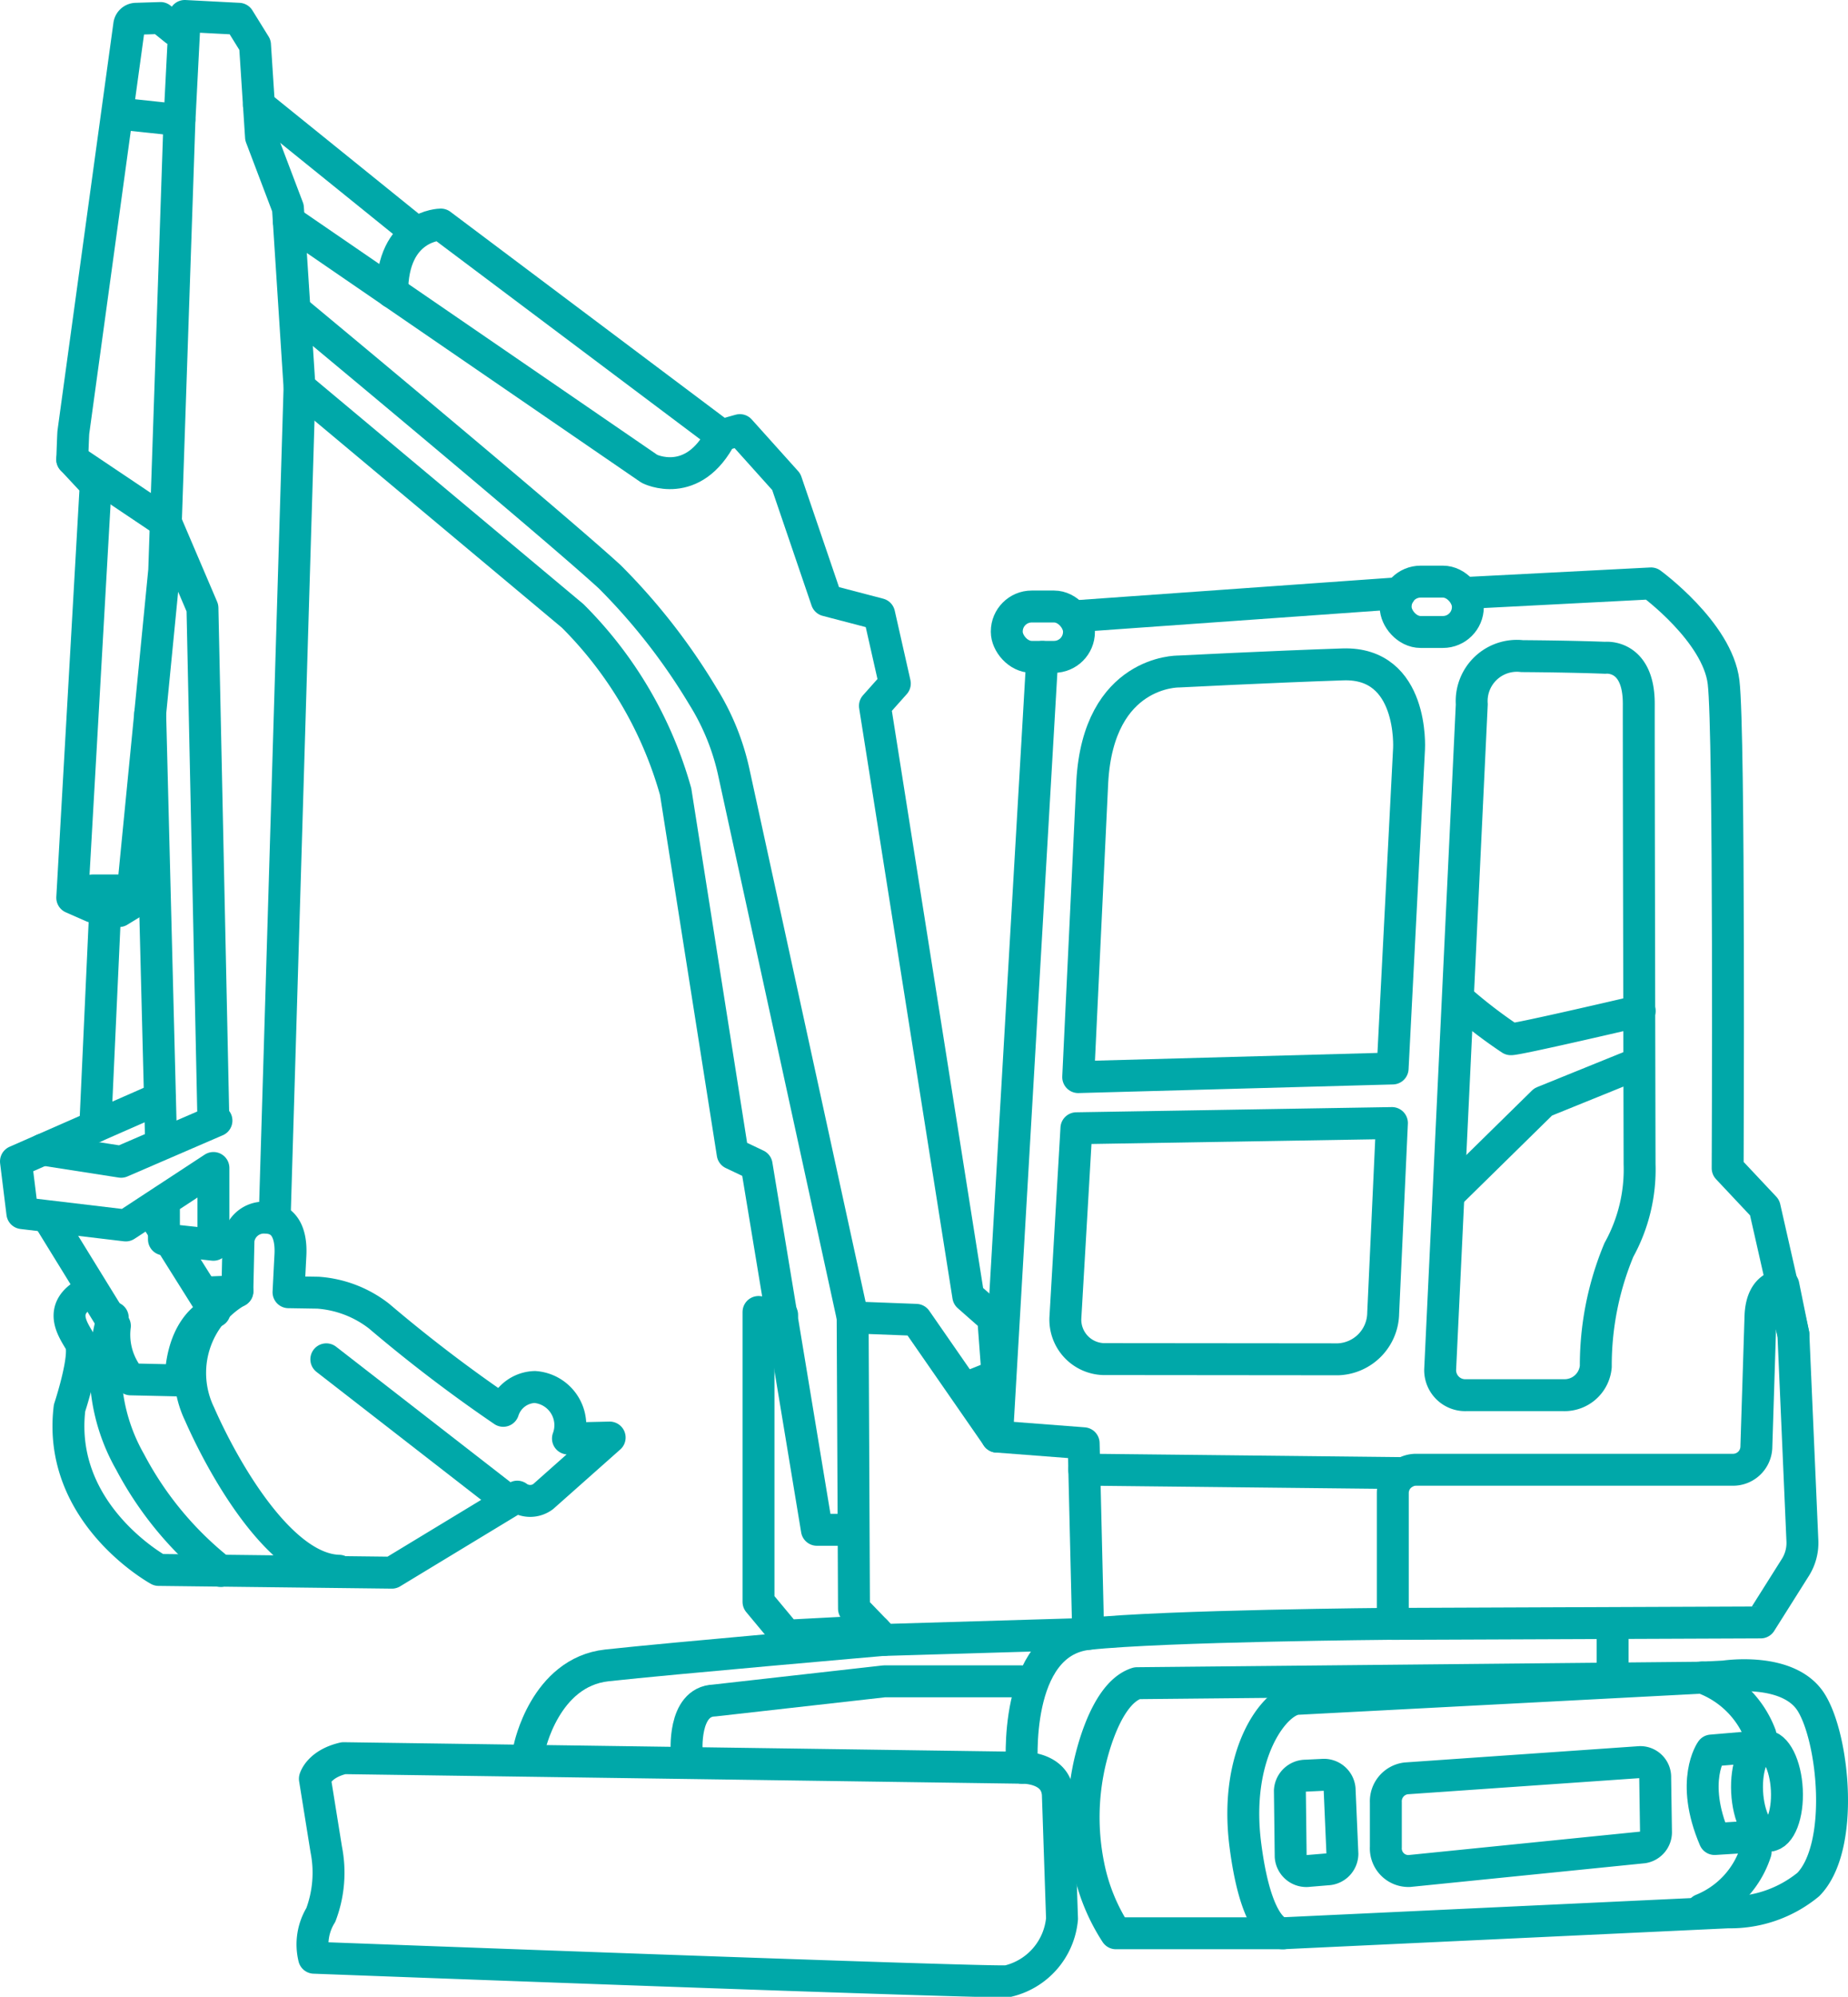 <?xml version="1.0" encoding="UTF-8"?>
<svg xmlns="http://www.w3.org/2000/svg" width="57.908" height="62.535" viewBox="0 0 57.908 62.535">
  <g transform="translate(-661.049 -1362.791)">
    <path d="M662.56,1400.924l2.089,3.39a2.16,2.16,0,0,0,.495,1.675l1.572.035s-.058-1.6,1.058-2.158l-1.848-2.942" fill="none" stroke="#00a8a9" stroke-linecap="round" stroke-linejoin="round" stroke-width="1"></path>
    <path d="M666.057,1397.183l-4.508,1.98.2,1.62,3.241.386,2.747-1.8v2.405l-1.551-.168v-1.222" fill="none" stroke="#00a8a9" stroke-linecap="round" stroke-linejoin="round" stroke-width="1"></path>
    <path d="M662.39,1398.793l2.454.382,2.988-1.29" fill="none" stroke="#00a8a9" stroke-linecap="round" stroke-linejoin="round" stroke-width="1"></path>
    <path d="M663.78,1403.272c-.945.505-.437,1.164-.216,1.55s-.336,2.064-.336,2.064c-.4,3.323,2.793,5.071,2.793,5.071l7.308.086,3.929-2.381a.679.679,0,0,0,.809,0l2.086-1.851-1.307.03a1.2,1.2,0,0,0-1.037-1.613,1.071,1.071,0,0,0-.991.746,46.012,46.012,0,0,1-3.893-2.967,3.518,3.518,0,0,0-1.908-.732l-.927-.015s.039-.778.059-1.155-.01-1.167-.779-1.18a.8.8,0,0,0-.848.7l-.035,1.6a2.958,2.958,0,0,0-1.188,3.843c.788,1.794,2.562,4.869,4.375,4.915" fill="none" stroke="#00a8a9" stroke-linecap="round" stroke-linejoin="round" stroke-width="1"></path>
    <line y1="0.041" x2="1.045" transform="translate(667.443 1403.231)" fill="none" stroke="#00a8a9" stroke-linecap="round" stroke-linejoin="round" stroke-width="1"></line>
    <path d="M664.582,1404.056a5.85,5.85,0,0,0,.542,4.515,10.725,10.725,0,0,0,2.841,3.418" fill="none" stroke="#00a8a9" stroke-linecap="round" stroke-linejoin="round" stroke-width="1"></path>
    <line x1="5.654" y1="4.39" transform="translate(671.274 1405.361)" fill="none" stroke="#00a8a9" stroke-linecap="round" stroke-linejoin="round" stroke-width="1"></line>
    <line x1="0.337" y2="7.365" transform="translate(664.034 1390.706)" fill="none" stroke="#00a8a9" stroke-linecap="round" stroke-linejoin="round" stroke-width="1"></line>
    <line x2="0.342" y2="13.433" transform="translate(665.755 1385.141)" fill="none" stroke="#00a8a9" stroke-linecap="round" stroke-linejoin="round" stroke-width="1"></line>
    <path d="M666.246,1379.147l1.147,2.685.336,15.743" fill="none" stroke="#00a8a9" stroke-linecap="round" stroke-linejoin="round" stroke-width="1"></path>
    <path d="M666.818,1363.73l-.148,2.894-.475,14.029-1.022,10.43-.393.24v-.645h-.828v.508l-.639-.281.735-12.937-.735-.788s.027-.788.035-.853,1.535-11.186,1.751-12.758a.221.221,0,0,1,.214-.19l.764-.024.464.375h.277l.021-.439,1.694.088.507.818.188,2.884.844,2.224.363,5.618-.773,25.821" fill="none" stroke="#00a8a9" stroke-linecap="round" stroke-linejoin="round" stroke-width="1"></path>
    <path d="M687.767,1404.049l.042,9.121.948.98,6.391-.19-.142-5.97-2.714-.208-2.536-3.657Z" fill="none" stroke="#00a8a9" stroke-linecap="round" stroke-linejoin="round" stroke-width="1"></path>
    <path d="M687.747,1410.7h-1.1l-1.889-11.423-.751-.357-1.786-11.335a12.542,12.542,0,0,0-3.228-5.506l-8.554-7.155" fill="none" stroke="#00a8a9" stroke-linecap="round" stroke-linejoin="round" stroke-width="1"></path>
    <path d="M670.1,1369.721l11.3,7.753s1.367.692,2.255-1.051l.578-.162,1.454,1.619,1.266,3.714,1.645.43.491,2.173-.624.7,2.925,18.487.782.689.134,1.79-1.021.408" fill="none" stroke="#00a8a9" stroke-linecap="round" stroke-linejoin="round" stroke-width="1"></path>
    <path d="M687.767,1404.049l-3.721-17.061a7.506,7.506,0,0,0-.966-2.384,19.356,19.356,0,0,0-2.927-3.752c-1.859-1.7-9.718-8.222-9.718-8.222" fill="none" stroke="#00a8a9" stroke-linecap="round" stroke-linejoin="round" stroke-width="1"></path>
    <path d="M683.654,1376.423l-8.792-6.6s-1.524.014-1.524,2.123" fill="none" stroke="#00a8a9" stroke-linecap="round" stroke-linejoin="round" stroke-width="1"></path>
    <line x2="4.847" y2="3.914" transform="translate(669.163 1366.084)" fill="none" stroke="#00a8a9" stroke-linecap="round" stroke-linejoin="round" stroke-width="1"></line>
    <line x2="1.89" y2="0.201" transform="translate(664.78 1366.349)" fill="none" stroke="#00a8a9" stroke-linecap="round" stroke-linejoin="round" stroke-width="1"></line>
    <path d="M685.558,1403.971l-.741-.092v9.079l.881,1.058,2.787-.145" fill="none" stroke="#00a8a9" stroke-linecap="round" stroke-linejoin="round" stroke-width="1"></path>
    <path d="M671.817,1417.852l21.258.3s1.057-.033,1.122.828l.131,3.9a2.212,2.212,0,0,1-1.7,1.956c-.251.075-21.737-.734-21.737-.734a1.764,1.764,0,0,1,.212-1.342,3.745,3.745,0,0,0,.169-2.05l-.356-2.213S671.043,1418.031,671.817,1417.852Z" fill="none" stroke="#00a8a9" stroke-linecap="round" stroke-linejoin="round" stroke-width="1"></path>
    <path d="M704.693,1409.547v4.1l11.528-.046,1.088-1.725a1.438,1.438,0,0,0,.219-.825l-.282-6.471-.314-1.538s-.687-.056-.718.986l-.129,4.085a.73.73,0,0,1-.73.707h-9.932A.73.73,0,0,0,704.693,1409.547Z" fill="none" stroke="#00a8a9" stroke-linecap="round" stroke-linejoin="round" stroke-width="1"></path>
    <path d="M701.707,1415.994l13.378-.7s2.011-.314,2.718.813,1.057,4.523-.088,5.7a3.848,3.848,0,0,1-2.511.873l-13.941.655s-.816.134-1.189-2.754S701.012,1416.031,701.707,1415.994Z" fill="none" stroke="#00a8a9" stroke-linecap="round" stroke-linejoin="round" stroke-width="1"></path>
    <path d="M705.108,1418.485l7.334-.51a.468.468,0,0,1,.473.487l.025,1.684a.481.481,0,0,1-.405.5l-7.324.74a.709.709,0,0,1-.736-.75v-1.4A.723.723,0,0,1,705.108,1418.485Z" fill="none" stroke="#00a8a9" stroke-linecap="round" stroke-linejoin="round" stroke-width="1"></path>
    <path d="M701.964,1418.4l.522-.025a.494.494,0,0,1,.54.44l.088,2.036a.491.491,0,0,1-.474.483l-.586.049a.493.493,0,0,1-.561-.451l-.025-2.061A.5.5,0,0,1,701.964,1418.4Z" fill="none" stroke="#00a8a9" stroke-linecap="round" stroke-linejoin="round" stroke-width="1"></path>
    <ellipse cx="0.623" cy="1.405" rx="0.623" ry="1.405" transform="matrix(0.999, -0.049, 0.049, 0.999, 715.727, 1417.502)" fill="none" stroke="#00a8a9" stroke-linecap="round" stroke-linejoin="round" stroke-width="1"></ellipse>
    <path d="M714.382,1415.328a3.053,3.053,0,0,1,1.832,1.8" fill="none" stroke="#00a8a9" stroke-linecap="round" stroke-linejoin="round" stroke-width="1"></path>
    <path d="M714.382,1422.595a2.914,2.914,0,0,0,1.681-1.809" fill="none" stroke="#00a8a9" stroke-linecap="round" stroke-linejoin="round" stroke-width="1"></path>
    <path d="M716.487,1420.277l-1.71.107c-.779-1.823-.1-2.771-.1-2.771l1.67-.142" fill="none" stroke="#00a8a9" stroke-linecap="round" stroke-linejoin="round" stroke-width="1"></path>
    <path d="M714.763,1415.328l-18.087.176c-1.1.345-1.528,2.729-1.528,2.729a7.626,7.626,0,0,0,.008,2.98,6.032,6.032,0,0,0,.862,2.123h5.245" fill="none" stroke="#00a8a9" stroke-linecap="round" stroke-linejoin="round" stroke-width="1"></path>
    <path d="M682.568,1417.69s-.135-1.614.865-1.644l5.324-.6h4.3" fill="none" stroke="#00a8a9" stroke-linecap="round" stroke-linejoin="round" stroke-width="1"></path>
    <path d="M677.637,1417.533s.481-2.371,2.427-2.586,8.693-.8,8.693-.8" fill="none" stroke="#00a8a9" stroke-linecap="round" stroke-linejoin="round" stroke-width="1"></path>
    <line x2="10.019" y2="0.108" transform="translate(695.025 1408.817)" fill="none" stroke="#00a8a9" stroke-linecap="round" stroke-linejoin="round" stroke-width="1"></line>
    <rect width="2.262" height="1.577" rx="0.782" transform="translate(692.597 1381.785)" fill="none" stroke="#00a8a9" stroke-linecap="round" stroke-linejoin="round" stroke-width="1"></rect>
    <rect width="2.262" height="1.577" rx="0.782" transform="translate(704.783 1381.006)" fill="none" stroke="#00a8a9" stroke-linecap="round" stroke-linejoin="round" stroke-width="1"></rect>
    <line y1="0.727" x2="10.218" transform="translate(694.692 1381.367)" fill="none" stroke="#00a8a9" stroke-linecap="round" stroke-linejoin="round" stroke-width="1"></line>
    <path d="M707.143,1381.353l5.642-.291s2.081,1.517,2.273,3.091.128,15.224.128,15.224l1.159,1.233.9,3.967" fill="none" stroke="#00a8a9" stroke-linecap="round" stroke-linejoin="round" stroke-width="1"></path>
    <line x1="1.419" y2="24.421" transform="translate(692.291 1383.363)" fill="none" stroke="#00a8a9" stroke-linecap="round" stroke-linejoin="round" stroke-width="1"></line>
    <path d="M694.835,1396.523l9.853-.27.514-10.013s.159-2.716-2.072-2.642-5.154.223-5.154.223-2.505-.04-2.7,3.454Z" fill="none" stroke="#00a8a9" stroke-linecap="round" stroke-linejoin="round" stroke-width="1"></path>
    <path d="M694.779,1398.125l9.887-.163-.274,5.946a1.469,1.469,0,0,1-1.416,1.453l-7.359-.007a1.235,1.235,0,0,1-1.183-1.305Z" fill="none" stroke="#00a8a9" stroke-linecap="round" stroke-linejoin="round" stroke-width="1"></path>
    <path d="M710.048,1406.484h-3.063a.784.784,0,0,1-.808-.8l.991-20.837a1.417,1.417,0,0,1,1.576-1.508c1.68.012,2.6.052,2.6.052s1.061-.131,1.057,1.447.025,14.411.025,14.411a5.2,5.2,0,0,1-.648,2.686,9.4,9.4,0,0,0-.724,3.652A.982.982,0,0,1,710.048,1406.484Z" fill="none" stroke="#00a8a9" stroke-linecap="round" stroke-linejoin="round" stroke-width="1"></path>
    <path d="M706.76,1394.086a15.412,15.412,0,0,0,1.629,1.25c.176.021,4.04-.884,4.04-.884" fill="none" stroke="#00a8a9" stroke-linecap="round" stroke-linejoin="round" stroke-width="1"></path>
    <path d="M706.488,1400.163l2.916-2.863,2.991-1.212" fill="none" stroke="#00a8a9" stroke-linecap="round" stroke-linejoin="round" stroke-width="1"></path>
    <line x2="2.933" y2="1.968" transform="translate(663.313 1377.18)" fill="none" stroke="#00a8a9" stroke-linecap="round" stroke-linejoin="round" stroke-width="1"></line>
    <path d="M693.075,1418.153s-.311-3.933,2.073-4.192,9.545-.317,9.545-.317" fill="none" stroke="#00a8a9" stroke-linecap="round" stroke-linejoin="round" stroke-width="1"></path>
    <line y2="1.607" transform="translate(711.582 1413.644)" fill="none" stroke="#00a8a9" stroke-linecap="round" stroke-linejoin="round" stroke-width="1"></line>
  </g>
</svg>

